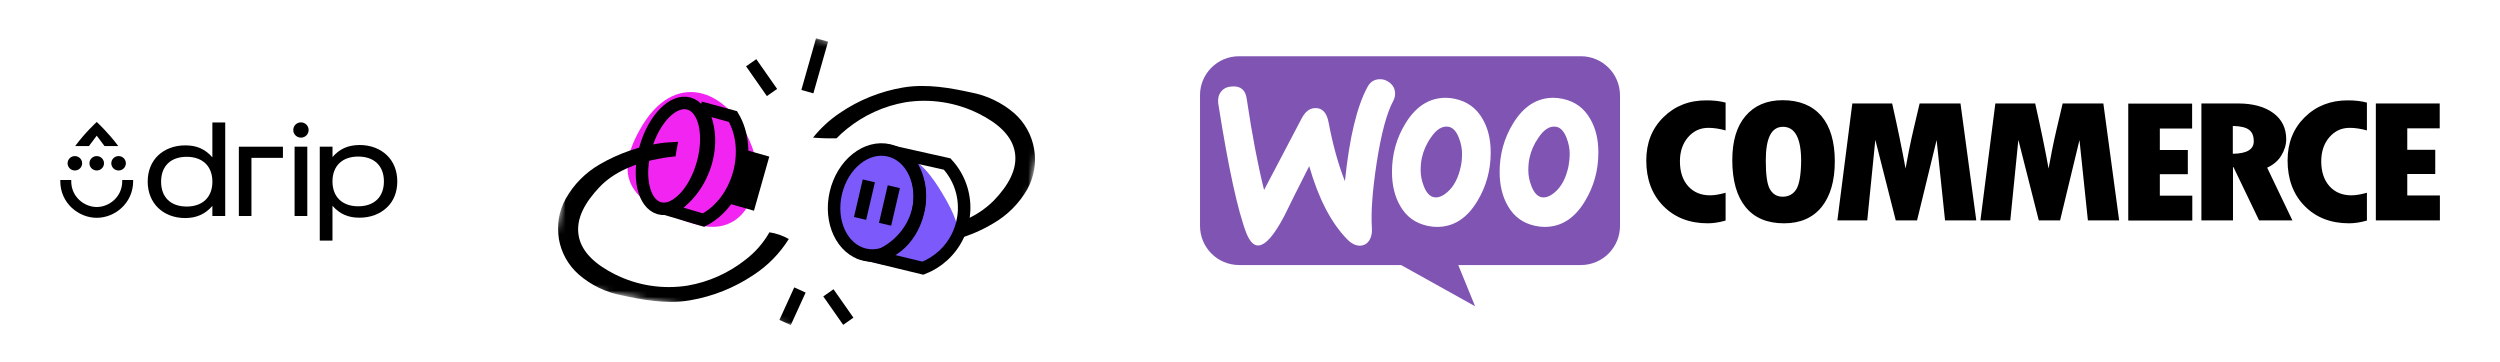 <svg width="400" height="58" viewBox="0 0 400 58" fill="none" xmlns="http://www.w3.org/2000/svg">
<path d="M21.299 28.803H19.551C19.556 28.866 19.556 28.924 19.556 28.982C19.556 31.538 17.441 33.121 15.476 33.121C13.512 33.121 11.396 31.538 11.396 28.982C11.396 28.924 11.396 28.866 11.402 28.803H9.653C9.653 28.861 9.647 28.924 9.647 28.982C9.647 32.499 12.562 34.849 15.476 34.849C18.391 34.849 21.305 32.499 21.305 28.982C21.305 28.924 21.305 28.861 21.299 28.803Z" fill="black"/>
<path d="M15.476 21.71L16.724 23.374H18.927C17.312 21.186 15.476 19.516 15.476 19.516C15.476 19.516 13.634 21.186 12.025 23.374H14.229L15.476 21.71Z" fill="black"/>
<path d="M15.476 27.277C16.12 27.277 16.642 26.762 16.642 26.126C16.642 25.49 16.12 24.974 15.476 24.974C14.832 24.974 14.31 25.49 14.31 26.126C14.31 26.762 14.832 27.277 15.476 27.277Z" fill="black"/>
<path d="M18.974 27.277C19.617 27.277 20.139 26.762 20.139 26.126C20.139 25.49 19.617 24.974 18.974 24.974C18.33 24.974 17.808 25.49 17.808 26.126C17.808 26.762 18.33 27.277 18.974 27.277Z" fill="black"/>
<path d="M11.979 27.277C12.622 27.277 13.144 26.762 13.144 26.126C13.144 25.49 12.622 24.974 11.979 24.974C11.335 24.974 10.813 25.49 10.813 26.126C10.813 26.762 11.335 27.277 11.979 27.277Z" fill="black"/>
<path d="M36.035 34.561H33.978V32.943C32.864 34.25 31.419 34.889 29.635 34.889C27.875 34.889 26.359 34.29 25.31 33.271C24.261 32.258 23.631 30.807 23.631 29.062C23.631 27.323 24.237 25.872 25.31 24.853C26.382 23.857 27.869 23.259 29.652 23.259C31.477 23.259 32.8 23.84 33.978 25.164V19.597H36.035V34.561ZM29.868 25.089C27.327 25.089 25.776 26.563 25.776 29.068C25.776 31.578 27.327 33.046 29.868 33.046C32.41 33.046 33.983 31.555 33.983 29.068C33.978 26.581 32.404 25.089 29.868 25.089Z" fill="black"/>
<path d="M45.269 25.256H40.232V34.561H38.215V23.472H45.269V25.256Z" fill="black"/>
<path d="M46.924 20.8C46.924 20.115 47.472 19.579 48.16 19.579C48.83 19.579 49.378 20.121 49.378 20.8C49.378 21.485 48.83 22.021 48.16 22.021C47.472 22.021 46.924 21.479 46.924 20.8ZM47.134 23.471H49.168V34.561H47.134V23.471Z" fill="black"/>
<path d="M51.168 23.471H53.202V25.13C54.275 23.886 55.615 23.201 57.545 23.201C59.305 23.201 60.821 23.8 61.887 24.819C62.954 25.838 63.566 27.283 63.566 29.028C63.566 30.772 62.96 32.217 61.887 33.213C60.815 34.227 59.305 34.831 57.521 34.831C55.697 34.831 54.374 34.25 53.196 32.925V38.499H51.162V23.471H51.168ZM57.311 33.006C59.853 33.006 61.427 31.532 61.427 29.028C61.427 26.523 59.853 25.049 57.311 25.049C54.77 25.049 53.196 26.54 53.196 29.028C53.196 31.515 54.776 33.006 57.311 33.006Z" fill="black"/>
<mask id="mask0_302_1089" style="mask-type:luminance" maskUnits="userSpaceOnUse" x="87" y="0" width="82" height="58">
<path d="M168.002 12.772L95.57 0L87.595 45.226L160.027 57.998L168.002 12.772Z" fill="white"/>
</mask>
<g mask="url(#mask0_302_1089)">
<path d="M108.304 34.874C111.245 36.033 114.584 37.153 117.451 35.334C118.548 34.629 119.446 33.55 120.022 32.251C121.223 29.47 121.34 26.279 120.341 23.538C116.994 14.541 108.406 10.929 102.838 19.961C97.529 28.666 101.611 32.212 108.301 34.874L108.304 34.874Z" fill="#F224F2"/>
<path d="M150.801 30.989C149.207 28.352 147.246 25.432 143.734 24.37C142.385 23.973 140.947 23.904 139.627 24.17C136.815 24.77 134.615 26.335 133.619 28.434C130.369 35.394 134.897 43.253 145.328 42.489C155.39 41.713 154.437 37.028 150.797 30.988L150.801 30.989Z" fill="#7B59FB"/>
<path d="M119.297 41.538C116.599 43.68 113.411 45.109 110.018 45.696C106.02 46.328 101.921 45.683 98.31 43.854C95.467 42.405 93.053 40.448 92.582 37.684C92.108 34.916 93.687 32.301 95.909 29.948C98.135 27.595 101.515 26.059 106.028 25.28C106.71 25.16 107.399 25.087 108.085 25.024C108.184 24.465 108.317 23.533 108.497 22.692C107.686 22.754 106.456 22.77 105.646 22.914C102.236 23.413 98.951 24.556 95.971 26.291C93.684 27.603 91.795 29.512 90.505 31.814C88.279 35.832 89.14 40.858 92.582 43.905C94.568 45.638 96.988 46.801 99.578 47.275C102.508 47.908 106.5 48.718 110.403 48.048C114.034 47.433 117.49 46.051 120.55 44.002C122.834 42.519 124.766 40.55 126.206 38.24C125.248 37.696 124.198 37.33 123.11 37.167C122.145 38.868 120.85 40.355 119.297 41.538Z" fill="black"/>
<path d="M112.033 17.217L117.268 18.643C120.505 24.034 118.147 32.351 112.556 35.214L106.998 33.558C112.586 30.695 115.274 22.61 112.037 17.218L112.033 17.217Z" stroke="black" stroke-width="2" stroke-miterlimit="10"/>
<path d="M112.43 26.239C113.744 21.618 112.763 17.29 110.241 16.572C107.718 15.855 104.61 19.021 103.295 23.645C101.982 28.267 102.962 32.596 105.485 33.313C108.008 34.03 111.116 30.864 112.43 26.239Z" stroke="black" stroke-width="2" stroke-miterlimit="10"/>
<path d="M121.861 29.384L117.536 28.158" stroke="black" stroke-width="9" stroke-miterlimit="10"/>
<path d="M165.455 23.828C165.08 21.619 163.961 19.604 162.284 18.119C160.291 16.403 157.88 15.253 155.293 14.779C152.363 14.145 148.371 13.335 144.468 14.005C140.848 14.619 137.406 16.007 134.374 18.076C132.753 19.166 131.306 20.492 130.086 22.017C131.337 22.121 132.597 22.159 133.85 22.129C134.384 21.569 134.96 21.051 135.568 20.571C138.263 18.404 141.462 16.956 144.87 16.361C148.878 15.735 152.985 16.377 156.612 18.191C159.518 19.644 161.91 21.605 162.38 24.358C162.849 27.111 161.264 29.739 159.003 32.096C157.527 33.565 155.753 34.699 153.801 35.416C153.934 36.391 153.72 37.382 153.194 38.216C155.2 37.654 157.118 36.825 158.902 35.753C161.181 34.443 163.071 32.551 164.376 30.267C165.461 28.307 165.841 26.033 165.455 23.825L165.455 23.828Z" fill="black"/>
<path d="M144.587 24.687L151.546 26.243C155.413 30.469 155.122 37.032 150.896 40.899C149.952 41.762 148.859 42.443 147.666 42.908L140.248 41.112C147.101 38.33 149.502 30.212 144.587 24.687Z" stroke="black" stroke-width="2" stroke-miterlimit="10"/>
<path d="M146.872 33.932C147.947 29.322 145.875 24.904 142.246 24.059C138.618 23.214 134.808 26.266 133.734 30.873C132.659 35.483 134.731 39.902 138.359 40.747C141.988 41.592 145.798 38.539 146.872 33.932Z" stroke="black" stroke-width="2" stroke-miterlimit="10"/>
<path d="M137.61 34.949L139.013 28.939" stroke="black" stroke-width="2" stroke-miterlimit="10"/>
<path d="M141.612 35.884L143.011 29.874" stroke="black" stroke-width="2" stroke-miterlimit="10"/>
<path d="M123.52 14.8L120.189 10.039" stroke="black" stroke-width="2" stroke-linejoin="round"/>
<path d="M129.179 14.663L131.528 6.394" stroke="black" stroke-width="2" stroke-linejoin="round"/>
<path d="M125.615 51.604L127.99 46.396" stroke="black" stroke-width="2" stroke-linejoin="round"/>
<path d="M132.544 46.852L135.728 51.4" stroke="black" stroke-width="2" stroke-linejoin="round"/>
</g>
<g clip-path="url(#clip0_302_1089)">
<path fill-rule="evenodd" clip-rule="evenodd" d="M252.937 8.999L198.239 8.999C194.776 8.999 191.975 11.828 192.002 15.262L192.002 36.142C192.002 39.603 194.804 42.406 198.266 42.406L224.173 42.406L236.013 48.999L233.321 42.406L252.937 42.406C256.398 42.406 259.2 39.604 259.2 36.142L259.2 15.262C259.2 11.801 256.398 8.999 252.937 8.999ZM197.085 13.834C196.315 13.889 195.738 14.164 195.354 14.686C194.969 15.18 194.832 15.812 194.914 16.526C196.535 26.829 198.046 33.779 199.448 37.378C199.997 38.697 200.628 39.328 201.37 39.274C202.524 39.191 203.898 37.598 205.519 34.493C206.37 32.735 207.689 30.098 209.475 26.581C210.959 31.773 212.991 35.675 215.546 38.285C216.261 39.026 217.002 39.356 217.716 39.301C218.349 39.246 218.843 38.917 219.172 38.312C219.448 37.79 219.557 37.185 219.502 36.499C219.337 33.999 219.585 30.51 220.272 26.032C220.986 21.416 221.865 18.092 222.936 16.114C223.156 15.702 223.238 15.29 223.211 14.796C223.156 14.164 222.882 13.642 222.36 13.229C221.837 12.818 221.26 12.625 220.628 12.68C219.832 12.735 219.227 13.12 218.815 13.889C217.112 16.993 215.903 22.021 215.189 28.999C214.145 26.361 213.266 23.257 212.579 19.604C212.277 17.983 211.535 17.213 210.326 17.296C209.502 17.351 208.815 17.9 208.266 18.944L202.25 30.4C201.26 26.417 200.326 21.554 199.475 15.812C199.282 14.383 198.486 13.724 197.085 13.834ZM250.024 15.812C251.975 16.224 253.431 17.268 254.42 18.999C255.299 20.483 255.739 22.268 255.739 24.411C255.739 27.241 255.025 29.823 253.596 32.186C251.947 34.933 249.805 36.307 247.14 36.307C246.673 36.307 246.178 36.252 245.656 36.142C243.706 35.73 242.25 34.686 241.26 32.955C240.382 31.444 239.942 29.631 239.942 27.515C239.942 24.686 240.656 22.103 242.085 19.768C243.761 17.021 245.903 15.647 248.541 15.647C249.008 15.647 249.503 15.702 250.024 15.812ZM248.871 30.675C249.887 29.768 250.574 28.422 250.959 26.609C251.069 25.977 251.151 25.29 251.151 24.576C251.151 23.779 250.986 22.928 250.656 22.076C250.244 21.004 249.695 20.427 249.035 20.29C248.046 20.098 247.085 20.647 246.178 21.994C245.437 23.037 244.97 24.136 244.722 25.262C244.585 25.894 244.53 26.581 244.53 27.268C244.53 28.065 244.695 28.917 245.024 29.768C245.437 30.84 245.986 31.416 246.645 31.554C247.332 31.691 248.074 31.389 248.871 30.675ZM237.195 18.998C236.206 17.268 234.722 16.224 232.799 15.812C232.277 15.702 231.783 15.647 231.315 15.647C228.678 15.647 226.536 17.02 224.86 19.768C223.431 22.103 222.717 24.686 222.717 27.515C222.717 29.631 223.157 31.444 224.035 32.955C225.025 34.686 226.481 35.729 228.431 36.141C228.953 36.251 229.448 36.306 229.915 36.306C232.58 36.306 234.722 34.933 236.371 32.185C237.8 29.823 238.513 27.24 238.513 24.41C238.513 22.268 238.074 20.482 237.195 18.998ZM233.733 26.608C233.349 28.422 232.662 29.768 231.646 30.674C230.849 31.389 230.107 31.691 229.42 31.554C228.761 31.416 228.212 30.839 227.799 29.767C227.47 28.916 227.305 28.065 227.305 27.268C227.305 26.581 227.36 25.894 227.497 25.262C227.745 24.136 228.212 23.037 228.953 21.993C229.86 20.647 230.821 20.097 231.81 20.29C232.47 20.427 233.019 21.004 233.431 22.076C233.761 22.927 233.926 23.779 233.926 24.576C233.926 25.29 233.871 25.976 233.733 26.608Z" fill="#7F54B3"/>
<path fill-rule="evenodd" clip-rule="evenodd" d="M266.151 18.751C264.31 20.564 263.404 22.872 263.404 25.675C263.404 28.669 264.31 31.114 266.124 32.955C267.937 34.796 270.299 35.729 273.239 35.729C274.091 35.729 275.052 35.592 276.096 35.29L276.096 30.839C275.135 31.114 274.31 31.252 273.596 31.252C272.14 31.252 270.986 30.757 270.107 29.795C269.228 28.807 268.788 27.488 268.788 25.812C268.788 24.246 269.228 22.955 270.08 21.966C270.959 20.949 272.03 20.455 273.349 20.455C274.201 20.455 275.107 20.592 276.096 20.867L276.096 16.416C275.189 16.169 274.173 16.059 273.101 16.059C270.299 16.032 267.991 16.938 266.151 18.751ZM285.217 16.032C282.689 16.032 280.711 16.883 279.283 18.559C277.854 20.235 277.167 22.598 277.167 25.62C277.167 28.889 277.882 31.389 279.283 33.12C280.684 34.851 282.744 35.73 285.437 35.73C288.047 35.73 290.052 34.85 291.453 33.12C292.854 31.389 293.569 28.944 293.569 25.812C293.569 22.68 292.854 20.263 291.426 18.559C289.97 16.883 287.909 16.032 285.217 16.032ZM287.387 30.317C286.893 31.087 286.151 31.472 285.217 31.472C284.338 31.472 283.679 31.087 283.211 30.317C282.744 29.548 282.525 28.01 282.525 25.675C282.525 22.076 283.431 20.29 285.272 20.29C287.195 20.29 288.184 22.103 288.184 25.757C288.157 28.01 287.882 29.548 287.387 30.317ZM307.14 16.553L306.151 20.757C305.904 21.828 305.657 22.927 305.437 24.054L304.888 26.966C304.366 24.054 303.651 20.592 302.745 16.553L296.371 16.553L293.98 35.263L298.761 35.263L300.052 22.378L303.321 35.263L306.728 35.263L309.86 22.405L311.206 35.263L316.206 35.263L313.679 16.553L307.14 16.553ZM330.025 16.553L329.036 20.757C328.788 21.828 328.541 22.927 328.322 24.054L327.772 26.966C327.25 24.054 326.536 20.592 325.63 16.553L319.256 16.553L316.866 35.263L321.646 35.263L322.937 22.378L326.206 35.263L329.613 35.263L332.717 22.405L334.063 35.263L339.064 35.263L336.536 16.553L330.025 16.553ZM345.574 27.872L350.052 27.872L350.052 23.999L345.574 23.999L345.574 20.564L350.739 20.564L350.739 16.581L340.52 16.581L340.52 35.29L350.767 35.29L350.767 31.307L345.574 31.307L345.574 27.872ZM364.998 24.905C365.519 24.054 365.794 23.174 365.794 22.268C365.794 20.51 365.108 19.109 363.734 18.092C362.36 17.076 360.465 16.554 358.102 16.554L352.223 16.554L352.223 35.263L357.278 35.263L357.278 26.746L357.36 26.746L361.453 35.263L366.783 35.263L362.744 26.829C363.706 26.389 364.476 25.757 364.998 24.905ZM357.25 24.603L357.25 20.153C358.459 20.18 359.311 20.372 359.833 20.757C360.355 21.142 360.602 21.746 360.602 22.625C360.602 23.916 359.475 24.576 357.25 24.603ZM368.761 18.752C366.921 20.565 366.014 22.872 366.014 25.675C366.014 28.669 366.921 31.114 368.734 32.955C370.548 34.796 372.909 35.729 375.85 35.729C376.701 35.729 377.663 35.592 378.706 35.29L378.706 30.839C377.746 31.114 376.921 31.252 376.206 31.252C374.751 31.252 373.597 30.757 372.718 29.795C371.838 28.807 371.399 27.488 371.399 25.812C371.399 24.246 371.838 22.955 372.689 21.966C373.569 20.949 374.64 20.455 375.958 20.455C376.81 20.455 377.718 20.592 378.706 20.867L378.706 16.416C377.8 16.169 376.784 16.059 375.713 16.059C372.937 16.032 370.602 16.939 368.761 18.752ZM385.163 31.252L385.163 27.845L389.64 27.845L389.64 23.971L385.163 23.971L385.163 20.537L390.354 20.537L390.354 16.553L380.135 16.553L380.135 35.263L390.383 35.263L390.383 31.279L385.163 31.279L385.163 31.252Z" fill="black"/>
</g>
<defs>
<clipPath id="clip0_302_1089">
<rect width="198.38" height="40" fill="white" transform="translate(192.002 8.999)"/>
</clipPath>
</defs>
</svg>
